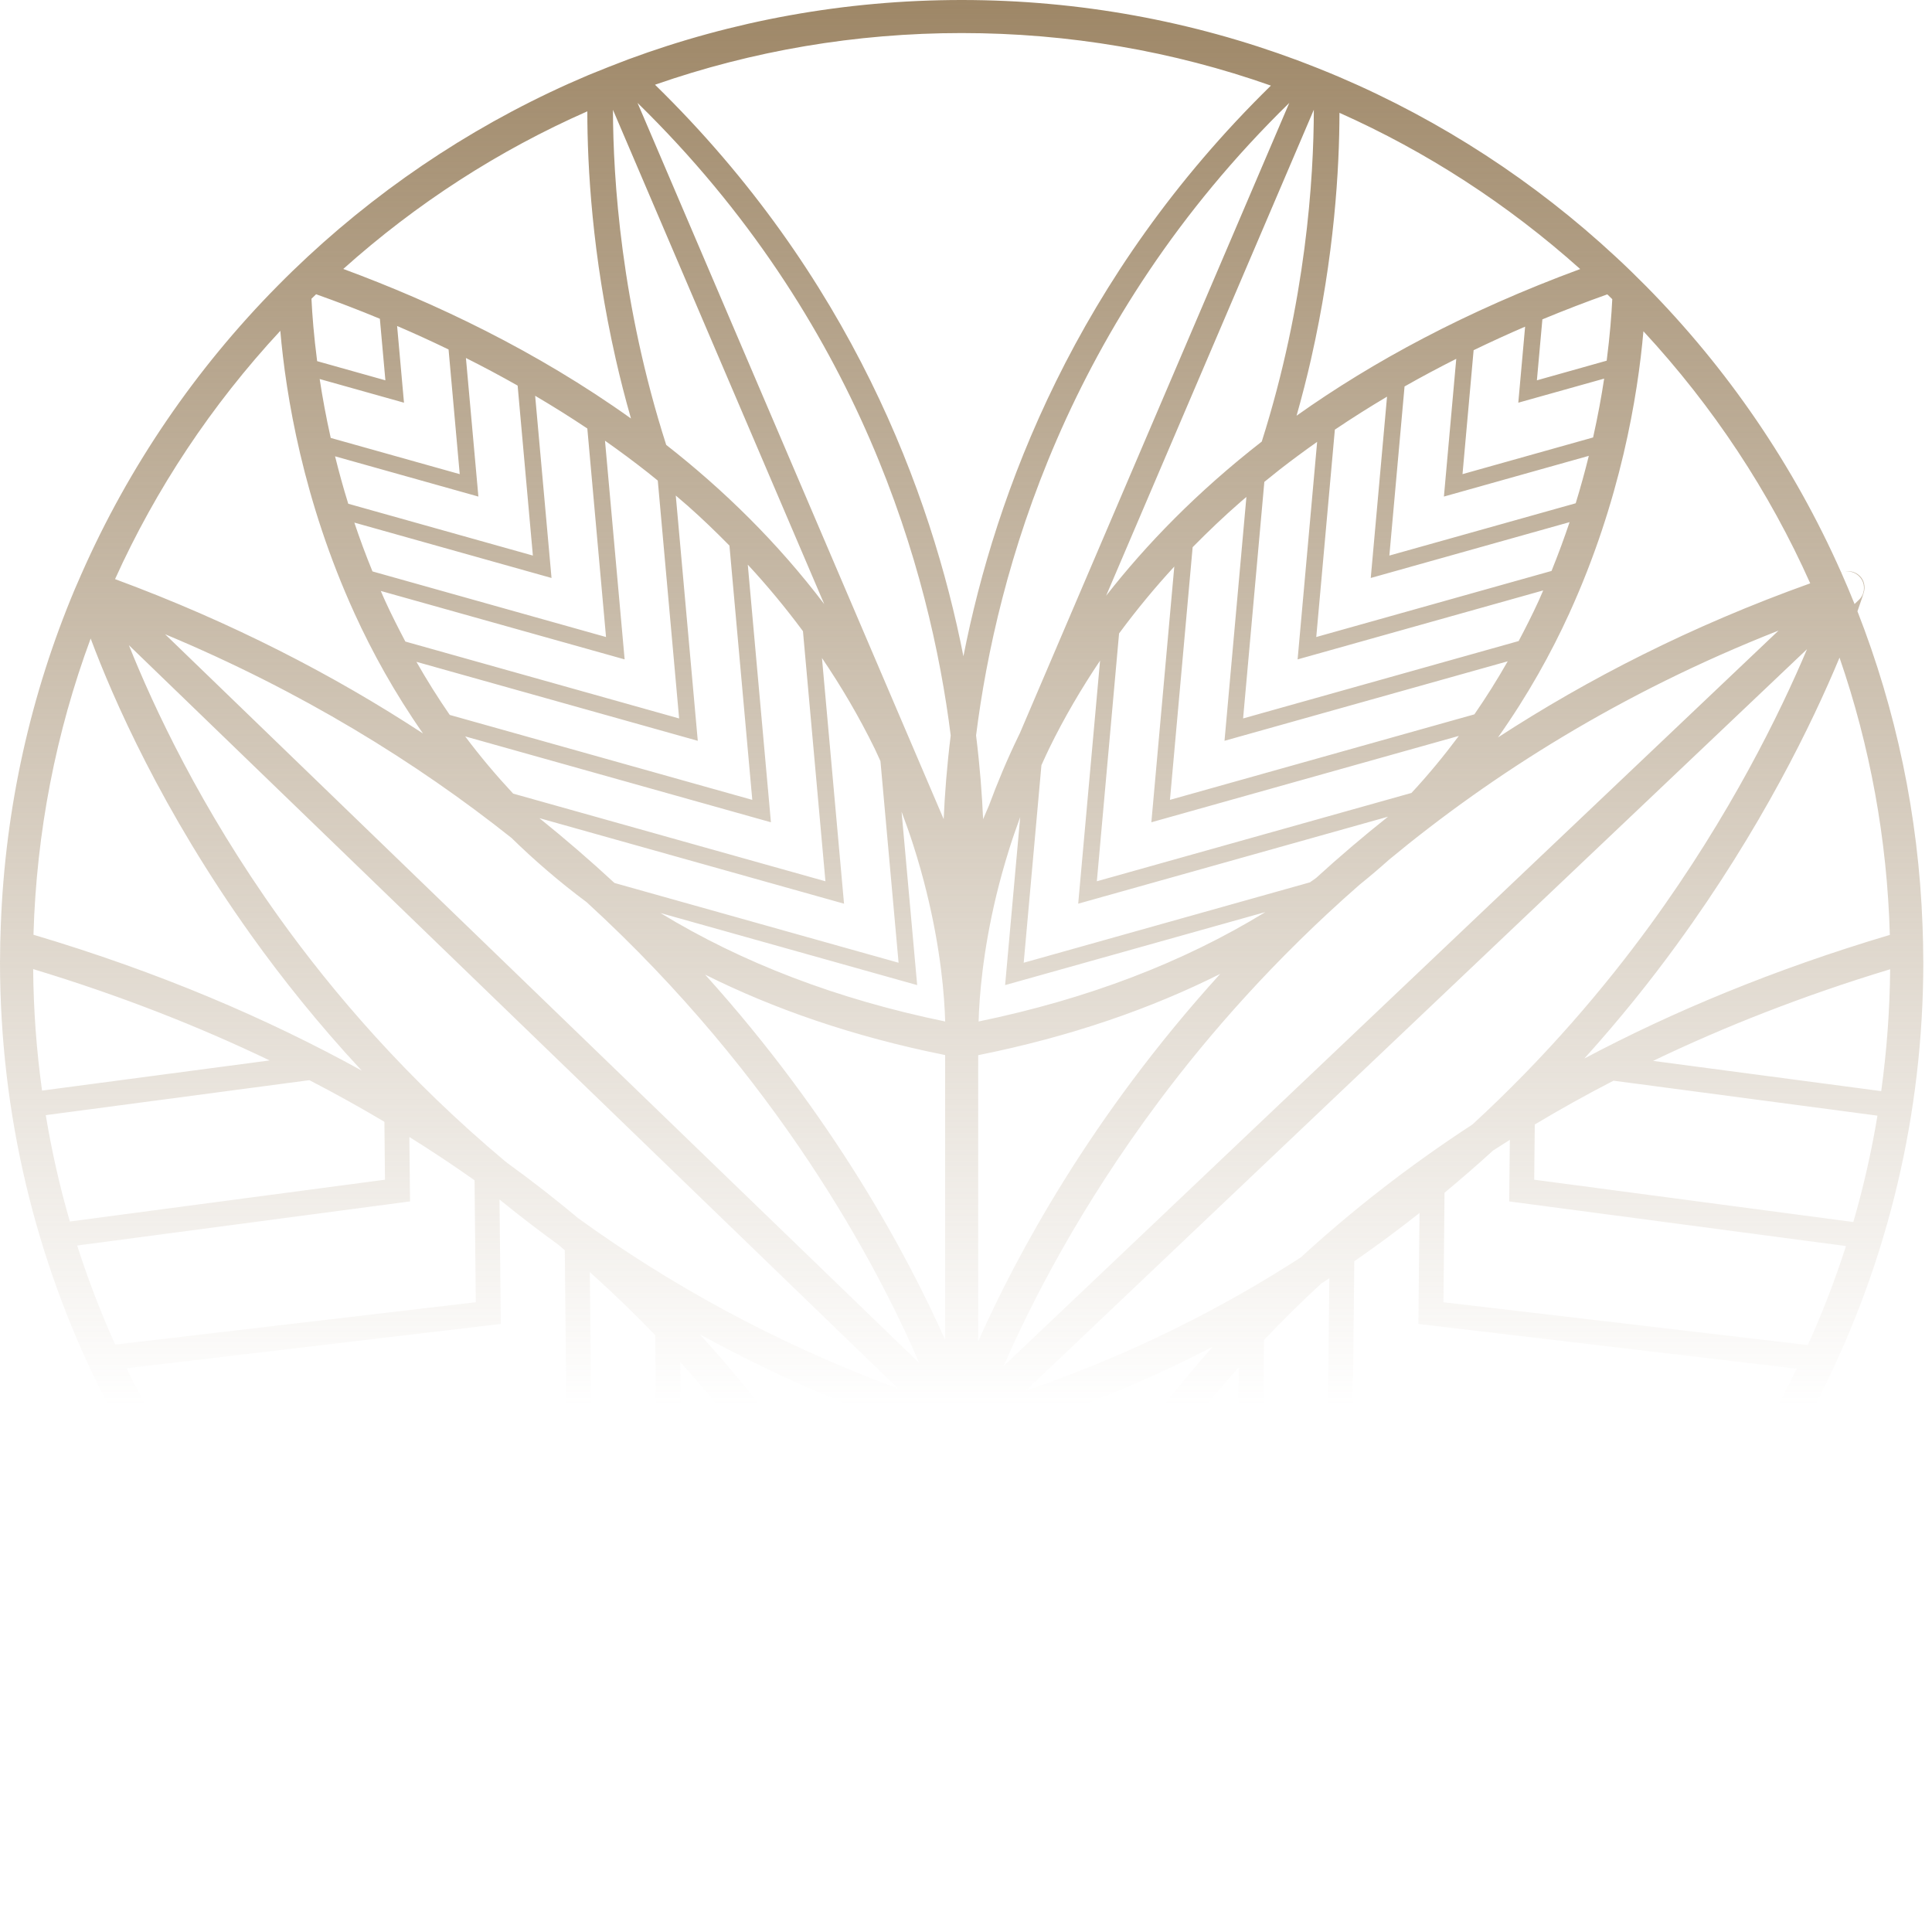 <?xml version="1.0" encoding="UTF-8"?> <svg xmlns="http://www.w3.org/2000/svg" width="136" height="136" viewBox="0 0 136 136" fill="none"><path d="M105.955 120.697L105.958 120.668L82.433 117.552L82.593 101.9C83.964 100.052 85.503 98.158 87.208 96.245L87.063 110.453L114.268 113.551C114.148 113.671 114.035 113.791 113.915 113.911C111.42 116.406 108.755 118.668 105.955 120.697ZM72.226 120.839C72.837 119.221 73.56 117.482 74.404 115.664L74.28 127.705L88.695 129.618C82.39 131.749 75.735 132.92 68.902 133.043C69.014 132.181 69.727 127.458 72.226 120.839ZM46.613 129.589L60.818 127.705L60.687 114.977C61.669 117.042 62.501 119.017 63.192 120.839C65.687 127.454 66.403 132.178 66.52 133.043C59.647 132.923 52.952 131.741 46.613 129.589ZM21.474 113.911C21.347 113.784 21.219 113.65 21.092 113.522L48.035 110.453L47.886 95.881C49.657 97.841 51.239 99.783 52.657 101.674L52.501 101.678L52.665 117.552L29.358 120.639C26.587 118.624 23.947 116.384 21.474 113.911ZM18.979 74.647L2.96 76.771C2.571 73.957 2.356 71.102 2.335 68.218C8.462 70.073 13.986 72.251 18.979 74.647ZM6.382 44.948C7.96 49.17 11.393 57.036 17.699 65.858C19.83 68.84 22.401 72.073 25.463 75.364C18.852 71.713 11.201 68.429 2.356 65.8C2.564 58.578 3.935 51.555 6.382 44.948ZM19.732 23.288C20.121 27.783 21.325 35.227 24.965 43.199C26.194 45.893 27.769 48.759 29.776 51.632C23.514 47.533 16.328 43.806 8.099 40.766C10.972 34.416 14.877 28.521 19.732 23.288ZM41.344 7.837C41.344 11.702 41.678 17.943 43.348 25.296C43.65 26.623 44.002 28.016 44.417 29.46C37.744 24.692 30.605 21.31 24.165 18.932C29.34 14.299 35.129 10.575 41.344 7.837ZM67.694 2.327C75.226 2.327 82.564 3.593 89.463 6.026C75.742 19.459 70.084 34.685 67.818 46.195C65.545 34.667 59.872 19.412 46.108 5.964C52.956 3.575 60.229 2.327 67.694 2.327ZM111.235 18.939C103.194 21.903 96.63 25.456 91.27 29.263C91.659 27.889 91.998 26.561 92.285 25.296C93.939 18.012 94.285 11.819 94.289 7.942C100.416 10.673 106.126 14.368 111.235 18.939ZM127.428 41.064C119.072 44.053 111.784 47.788 105.446 51.912C107.547 48.944 109.188 45.981 110.457 43.199C114.086 35.245 115.293 27.82 115.686 23.318C120.603 28.627 124.548 34.613 127.428 41.064ZM133.032 65.811C124.894 68.233 117.763 71.204 111.526 74.513C114.017 71.753 116.181 69.047 118.028 66.505C123.996 58.316 127.596 50.846 129.49 46.293C131.636 52.508 132.843 59.072 133.032 65.811ZM107.998 83.044L108.038 79.157C109.802 78.099 111.649 77.07 113.58 76.073L132.16 78.535C131.741 81.073 131.174 83.572 130.461 86.023L107.998 83.044ZM101.609 91.67L101.685 83.961C102.867 82.979 104.005 81.99 105.093 80.997C105.482 80.742 105.882 80.488 106.282 80.237L106.238 84.572L129.945 87.714C129.181 90.088 128.287 92.416 127.258 94.685L101.609 91.67ZM95.216 100.296L95.332 88.787C96.932 87.677 98.463 86.543 99.925 85.386L99.845 93.198L126.476 96.347C125.148 99.06 123.636 101.682 121.934 104.198L95.216 100.296ZM35.253 93.198L35.162 84.437C36.486 85.514 37.864 86.579 39.307 87.623C39.46 87.75 39.606 87.881 39.758 88.008L39.882 100.296L13.426 104.162C11.732 101.645 10.219 99.023 8.899 96.318L35.253 93.198ZM28.863 84.572L28.816 80.037C30.416 81.033 31.944 82.052 33.405 83.084L33.493 91.67L8.113 94.652C7.088 92.383 6.193 90.056 5.433 87.677L28.863 84.572ZM49.119 52.148L47.57 34.882C47.857 35.129 48.148 35.373 48.435 35.627C49.432 36.511 50.399 37.442 51.348 38.406L52.956 56.305L31.66 50.326C30.831 49.126 30.049 47.879 29.314 46.588L49.119 52.148ZM58.021 42.526C54.727 38.184 50.934 34.474 46.897 31.318C43.719 21.401 43.159 12.572 43.148 7.731L58.021 42.526ZM66.429 57.665L44.879 7.244C60.556 22.565 65.472 40.249 66.924 51.77C66.651 53.977 66.502 55.963 66.429 57.665ZM71.789 51.617C71.764 51.672 71.731 51.73 71.706 51.788C70.887 53.475 70.204 55.116 69.622 56.69L69.204 57.665C69.131 55.963 68.982 53.977 68.709 51.77C70.16 40.249 75.08 22.565 90.757 7.244L71.789 51.617ZM77.862 41.94L92.485 7.724C92.478 12.528 91.936 21.259 88.819 31.085C84.27 34.627 80.681 38.329 77.862 41.94ZM103.787 50.286L82.357 56.305L83.954 38.518C85.048 37.409 86.168 36.34 87.325 35.333C87.459 35.213 87.601 35.1 87.739 34.98L86.197 52.148L106.133 46.551C105.398 47.843 104.616 49.086 103.787 50.286ZM111.304 57.578L70.647 96.165C72.516 91.867 75.968 85.026 81.626 77.459C85.103 72.811 89.736 67.498 95.703 62.28C96.423 61.701 97.114 61.112 97.78 60.516C105.013 54.53 114.057 48.77 125.199 44.388L111.304 57.578ZM66.531 74.269V94.318C63.887 88.376 58.679 78.622 49.635 68.607C54.432 71.004 60.025 72.964 66.531 74.269ZM77.211 62.036L78.775 44.591C80.001 42.929 81.299 41.362 82.662 39.882L81.048 57.883L102.693 51.803C101.645 53.206 100.54 54.548 99.358 55.818L77.211 62.036ZM92.209 62.112L72.062 67.771L73.309 53.868C73.487 53.475 73.662 53.086 73.855 52.686C74.924 50.497 76.135 48.446 77.437 46.504L75.898 63.614L97.707 57.49C95.925 58.908 94.238 60.349 92.641 61.807C92.499 61.909 92.354 62.011 92.209 62.112ZM68.858 74.277C75.426 72.96 81.062 70.978 85.895 68.556C76.771 78.6 71.516 88.448 68.858 94.423V74.277ZM70.145 62.985C70.393 61.967 70.691 60.891 71.04 59.774C71.269 59.039 71.535 58.283 71.815 57.516L70.753 69.345L89.074 64.203C83.292 67.749 76.557 70.324 68.887 71.906C68.934 70.207 69.171 67.018 70.145 62.985ZM46.493 64.272L64.563 69.345L63.465 57.138C63.767 57.938 64.047 58.727 64.291 59.494C64.654 60.625 64.96 61.716 65.214 62.752C66.24 66.894 66.487 70.178 66.534 71.906C58.923 70.338 52.246 67.778 46.493 64.272ZM37.969 57.592L59.414 63.614L57.861 46.319C59.214 48.315 60.461 50.428 61.567 52.686C61.712 52.988 61.84 53.283 61.978 53.581L63.254 67.771L43.271 62.16C43.257 62.149 43.246 62.141 43.231 62.134C41.58 60.603 39.824 59.087 37.969 57.592ZM56.523 44.431L58.105 62.036L36.122 55.865C34.933 54.588 33.802 53.25 32.747 51.839L54.268 57.883L52.639 39.748C54.003 41.217 55.297 42.78 56.523 44.431ZM127.203 45.697C125.316 50.163 121.81 57.363 116.148 65.138C112.962 69.505 108.835 74.389 103.649 79.157C99.056 82.153 95.052 85.314 91.572 88.51C85.954 92.139 79.528 95.394 72.211 97.892L86.303 84.513L127.203 45.697ZM91.343 46.417L108.631 41.562C108.518 41.817 108.417 42.064 108.3 42.319C107.86 43.279 107.387 44.21 106.904 45.126L87.506 50.574L89.001 33.922C89.361 33.627 89.725 33.336 90.088 33.049C90.954 32.376 91.834 31.729 92.718 31.103L91.343 46.417ZM110.489 36.755C110.111 37.878 109.689 39.028 109.217 40.191L92.656 44.842L93.965 30.245C95.18 29.427 96.405 28.652 97.638 27.922L96.492 40.686L110.489 36.755ZM111.842 32.089C111.577 33.165 111.271 34.278 110.919 35.427L97.802 39.108L98.871 27.205C100.085 26.514 101.3 25.87 102.511 25.259L101.642 34.955L111.842 32.089ZM112.922 26.652C112.73 27.922 112.475 29.311 112.144 30.794L102.951 33.376L103.733 24.652C104.951 24.063 106.162 23.51 107.358 22.994L106.878 28.347L112.922 26.652ZM113.493 21.059C113.442 22.147 113.326 23.63 113.1 25.39L108.187 26.772L108.573 22.481C110.129 21.837 111.66 21.248 113.144 20.721C113.26 20.834 113.377 20.947 113.493 21.059ZM43.97 46.417L42.588 31.023C43.613 31.744 44.624 32.493 45.621 33.278C45.85 33.46 46.079 33.649 46.304 33.831L47.806 50.574L28.536 45.162C28.045 44.231 27.565 43.289 27.121 42.319C27.009 42.079 26.91 41.839 26.805 41.599L43.97 46.417ZM38.824 40.686L37.671 27.86C38.904 28.587 40.129 29.351 41.344 30.165L42.66 44.842L26.22 40.224C25.743 39.06 25.321 37.915 24.943 36.787L38.824 40.686ZM33.675 34.955L32.798 25.201C34.009 25.809 35.224 26.456 36.438 27.143L37.511 39.108L24.514 35.46C24.158 34.311 23.852 33.198 23.587 32.122L33.675 34.955ZM28.438 28.347L27.954 22.947C29.147 23.459 30.358 24.012 31.576 24.601L32.362 33.376L23.281 30.827C22.95 29.343 22.696 27.954 22.503 26.681L28.438 28.347ZM21.925 21.03C22.034 20.925 22.143 20.819 22.252 20.714C23.71 21.23 25.212 21.805 26.74 22.438L27.129 26.772L22.325 25.423C22.092 23.63 21.976 22.125 21.925 21.03ZM11.622 44.646C21.245 48.668 29.296 53.654 36.002 58.981C37.598 60.541 39.355 62.061 41.297 63.509C54.774 75.844 61.727 89.034 64.713 95.951L51.992 83.659L11.622 44.646ZM19.648 64.585C14.106 56.839 10.801 49.744 9.073 45.417L63.225 97.751C54.443 94.499 46.992 90.306 40.711 85.761C39.118 84.43 37.435 83.113 35.645 81.819C28.681 76 23.445 69.887 19.648 64.585ZM27.06 78.968L27.1 83.044L4.917 85.986C4.207 83.535 3.64 81.033 3.222 78.499L21.779 76.037C23.616 76.986 25.372 77.964 27.06 78.968ZM46.272 108.926L19.583 111.937C17.768 109.966 16.088 107.907 14.546 105.762L41.642 101.827L41.519 89.546C43.166 91.023 44.697 92.507 46.122 93.987L46.272 108.926ZM58.196 105.616C55.894 101.962 52.959 97.972 49.254 93.921C54.41 96.758 60.152 99.293 66.531 101.347V123.25C66.28 122.479 66.003 121.675 65.698 120.839C64.098 116.464 61.72 111.213 58.196 105.616ZM59.054 126.178L43.13 128.29C39.06 126.639 35.155 124.581 31.478 122.119L54.425 119.079L54.272 103.911C54.941 104.878 55.574 105.827 56.159 106.755C57.174 108.355 58.076 109.926 58.905 111.464L59.054 126.178ZM77.226 105.616C76.226 107.206 75.324 108.762 74.502 110.286H74.458V110.366C72.4 114.17 70.862 117.73 69.724 120.839C69.404 121.712 69.116 122.548 68.858 123.345V101.383C74.895 99.627 80.393 97.38 85.368 94.801C82.037 98.551 79.361 102.227 77.226 105.616ZM76.186 112.071C77.08 110.377 78.077 108.635 79.197 106.856C79.702 106.049 80.248 105.224 80.822 104.384L80.673 119.079L103.864 122.152C100.18 124.614 96.267 126.668 92.187 128.319L76.044 126.178L76.186 112.071ZM88.976 94.329C90.23 93.008 91.565 91.681 92.998 90.361C93.19 90.234 93.383 90.106 93.576 89.979L93.456 101.827L120.814 105.802C119.232 107.998 117.504 110.108 115.635 112.119L115.657 111.951L88.826 108.926L88.976 94.329ZM132.425 76.808L116.366 74.68C121.37 72.276 126.912 70.091 133.054 68.229C133.029 71.124 132.814 73.986 132.425 76.808ZM135.334 65.167C135.051 57.381 133.454 49.93 130.752 43.031C131.025 42.264 131.167 41.806 131.196 41.718C131.323 41.293 131.221 40.828 130.898 40.526C130.621 40.264 130.247 40.166 129.887 40.235C130.341 40.173 130.803 40.384 131.047 40.791C131.327 41.257 131.247 41.857 130.85 42.231L130.549 42.519C130.25 41.777 129.941 41.042 129.618 40.315C129.647 40.304 129.672 40.289 129.701 40.279C129.694 40.282 129.687 40.282 129.68 40.286C129.658 40.293 129.636 40.3 129.614 40.308C126.272 32.758 121.588 25.932 115.864 20.136C115.166 19.43 114.45 18.735 113.719 18.059C108.046 12.793 101.463 8.488 94.238 5.404C94.023 5.313 93.808 5.222 93.594 5.135C93.045 4.909 92.496 4.688 91.939 4.477C91.739 4.397 91.536 4.32 91.332 4.244C83.975 1.502 76.011 0 67.694 0C59.443 0 51.537 1.476 44.228 4.178C44.039 4.251 43.85 4.324 43.66 4.397C43.104 4.608 42.551 4.826 42.002 5.051C41.802 5.131 41.599 5.211 41.398 5.295C34.078 8.386 27.42 12.728 21.681 18.048C20.957 18.721 20.248 19.405 19.557 20.107C13.783 25.947 9.062 32.831 5.709 40.457C5.557 40.802 5.404 41.151 5.255 41.5C2.182 48.824 0.36 56.803 0.055 65.167C0.025 65.953 0.004 66.742 0.004 67.534C0.004 67.589 0 67.64 0 67.691C0 89.245 10.077 108.442 25.769 120.839C37.3 129.949 51.861 135.385 67.694 135.385C83.528 135.385 98.089 129.949 109.62 120.839C125.312 108.442 135.389 89.245 135.389 67.691C135.389 67.644 135.385 67.593 135.385 67.545C135.385 66.749 135.363 65.956 135.334 65.167Z" fill="url(#paint0_linear_287_204)"></path><defs><linearGradient id="paint0_linear_287_204" x1="67.694" y1="0" x2="67.694" y2="135.385" gradientUnits="userSpaceOnUse"><stop stop-color="#9E8767"></stop><stop offset="0.731" stop-color="#9E8767" stop-opacity="0"></stop></linearGradient></defs></svg> 